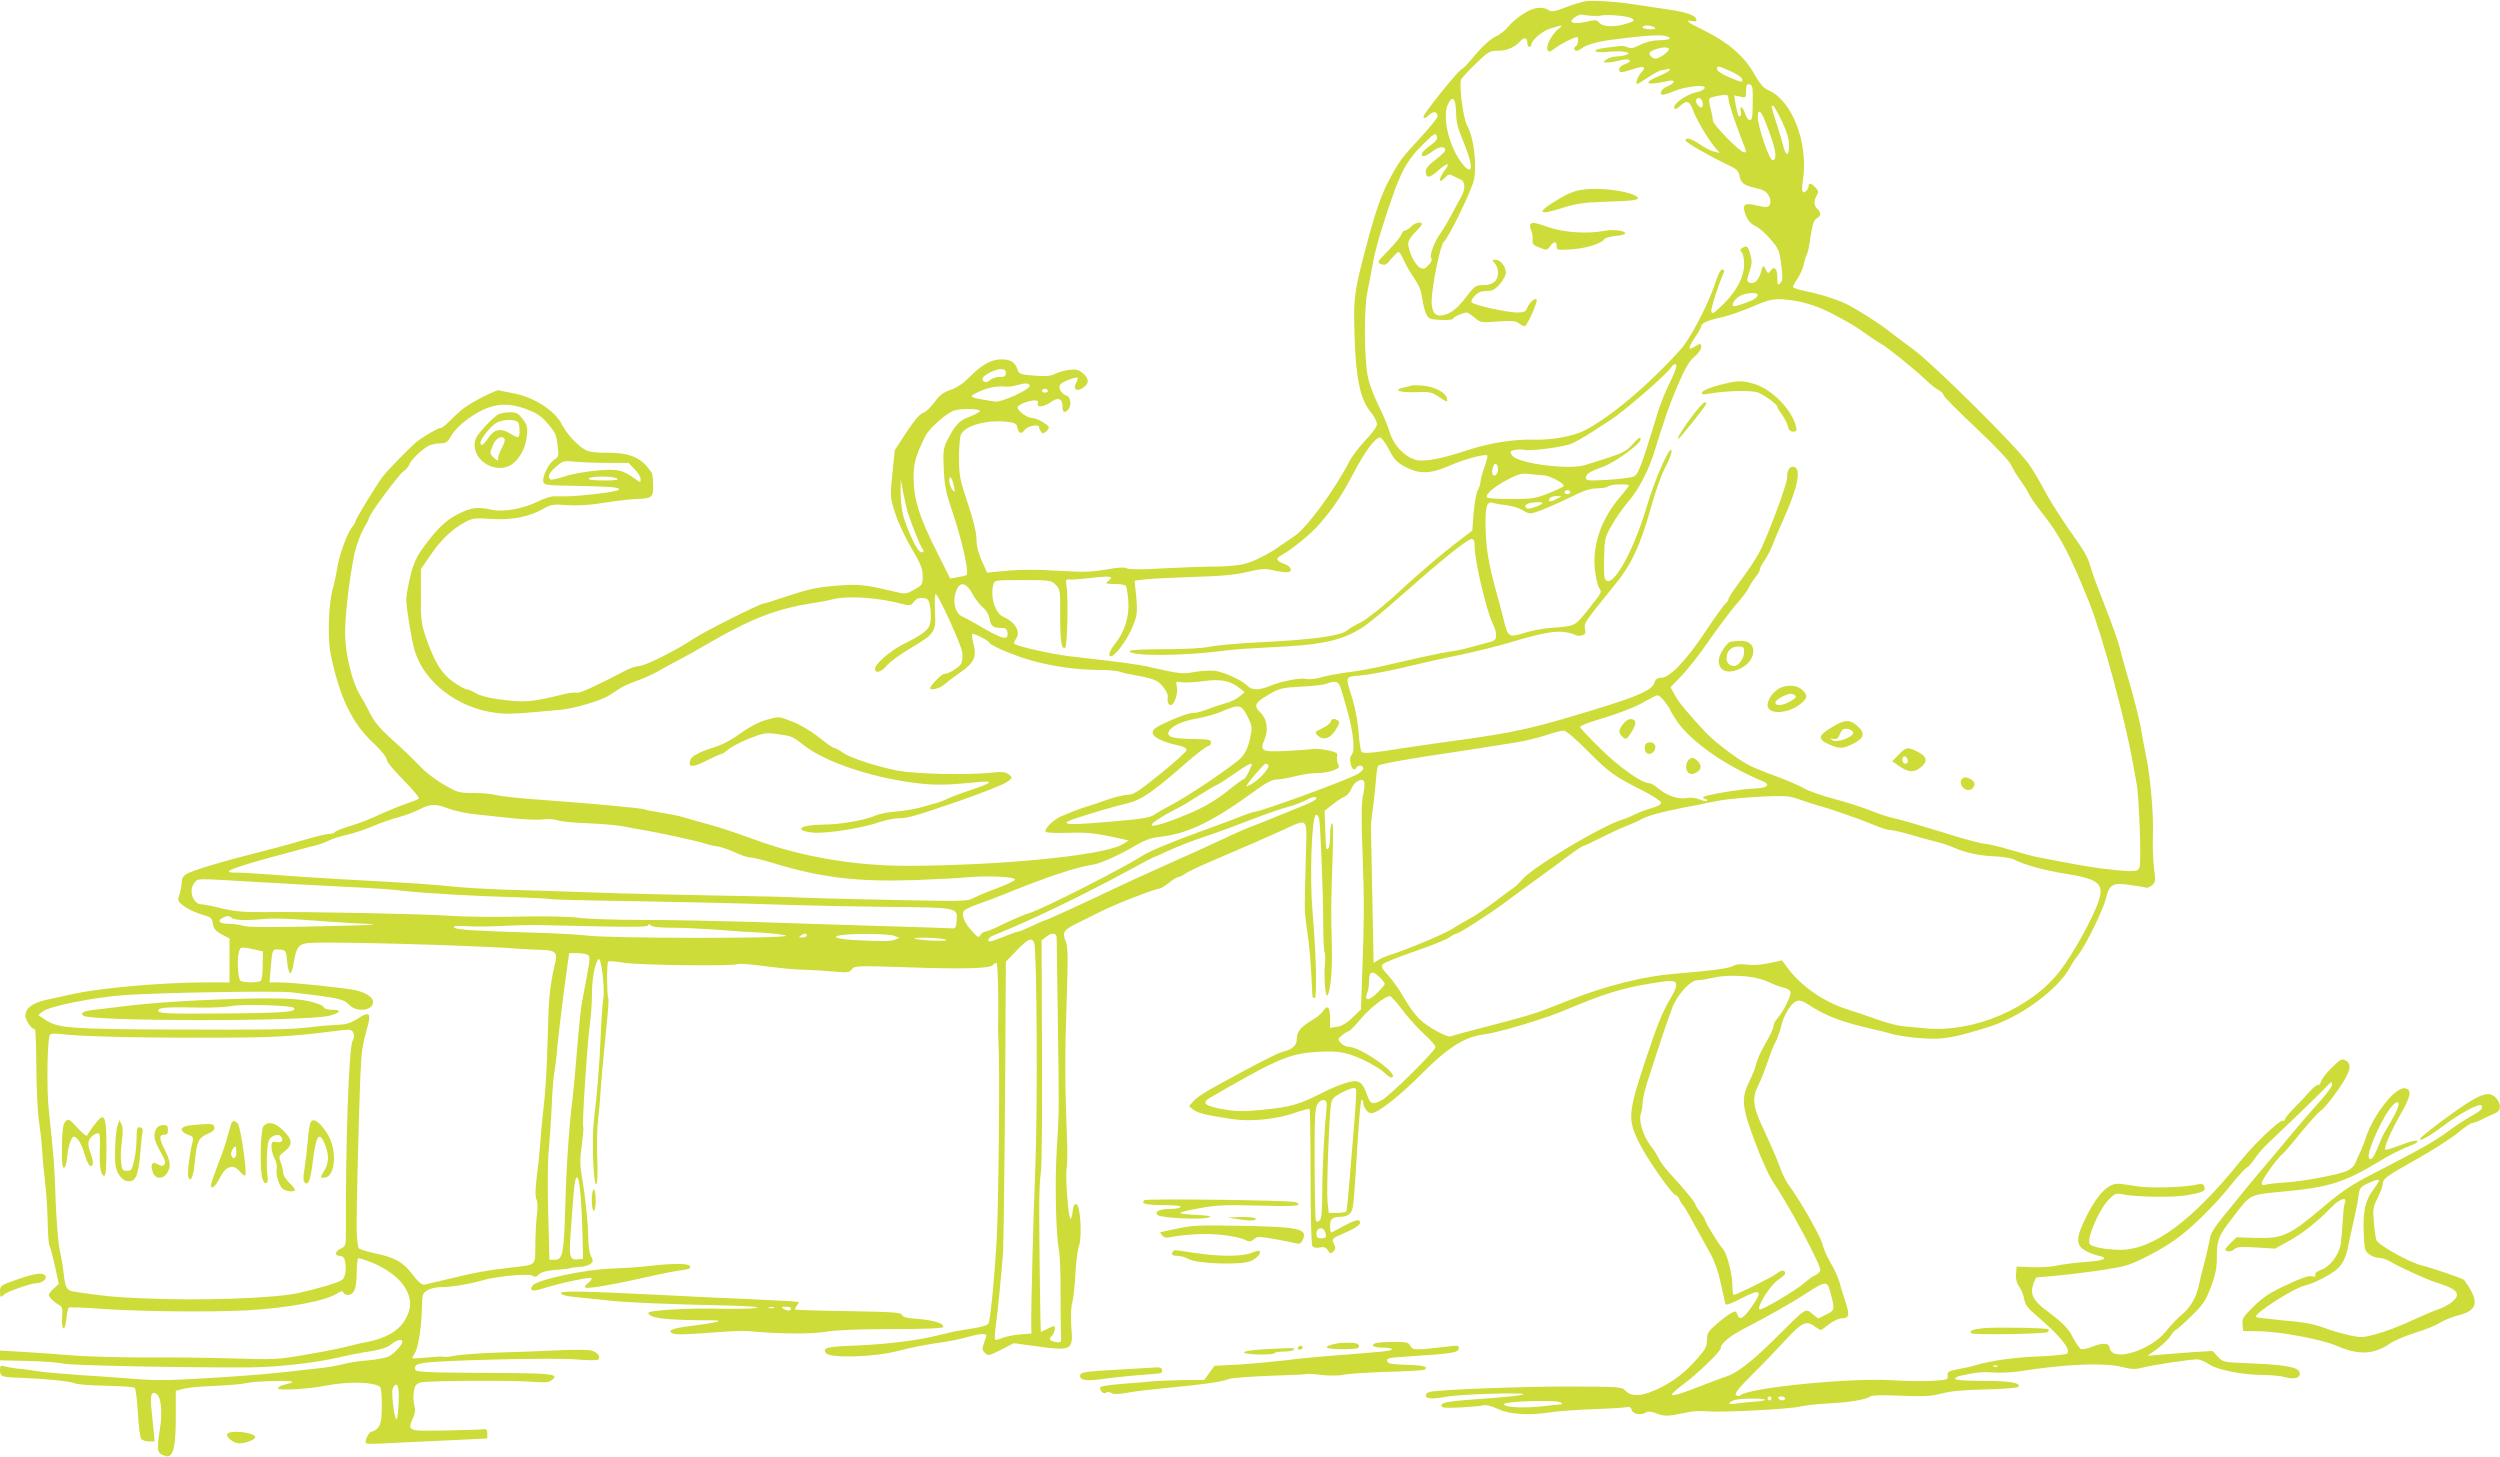 <?xml version="1.0" standalone="no"?>
<!DOCTYPE svg PUBLIC "-//W3C//DTD SVG 20010904//EN"
 "http://www.w3.org/TR/2001/REC-SVG-20010904/DTD/svg10.dtd">
<svg version="1.0" xmlns="http://www.w3.org/2000/svg"
 width="1280pt" height="746pt" viewBox="0 0 1280 746"
 preserveAspectRatio="xMidYMid meet">
<g transform="translate(0,746) scale(0.1,-0.1)"
fill="#cddc39" stroke="none">
<path d="M8120 7454 c-19 -3 -66 -17 -103 -31 -56 -22 -72 -25 -88 -15 -34 22
-82 14 -136 -23 -29 -19 -62 -49 -74 -65 -12 -16 -41 -38 -64 -49 -25 -12 -63
-46 -100 -90 -32 -39 -62 -71 -66 -71 -15 0 -205 -236 -201 -249 3 -9 11 -6
27 9 24 23 45 20 45 -6 0 -8 -37 -53 -81 -102 -104 -111 -117 -129 -171 -232
-31 -59 -59 -136 -91 -250 -84 -309 -88 -333 -82 -531 6 -221 29 -332 81 -396
19 -23 34 -51 34 -64 0 -14 -23 -46 -59 -83 -32 -34 -68 -82 -81 -106 -72
-142 -220 -344 -281 -384 -24 -16 -55 -37 -69 -47 -62 -46 -151 -90 -201 -99
-30 -6 -94 -11 -144 -11 -49 0 -166 -4 -258 -9 -110 -7 -175 -6 -187 0 -13 7
-46 5 -107 -6 -69 -12 -115 -14 -213 -8 -144 9 -226 9 -326 -1 l-70 -7 -27 60
c-16 34 -27 77 -27 102 0 45 -14 101 -61 243 -24 72 -29 105 -29 182 0 51 4
105 9 118 18 46 126 78 231 68 45 -5 55 -10 58 -26 6 -34 21 -41 38 -17 14 21
74 33 74 15 0 -5 4 -14 9 -22 8 -12 12 -12 25 -2 9 8 16 17 16 22 0 14 -62 49
-86 49 -25 0 -74 36 -74 54 0 13 55 36 88 36 15 0 20 -5 16 -15 -9 -23 32 -19
66 6 36 27 60 19 60 -21 0 -32 9 -37 28 -18 20 20 15 66 -8 73 -29 9 -46 44
-28 60 15 14 79 37 85 31 3 -2 -1 -14 -7 -26 -18 -33 2 -48 34 -26 34 21 33
49 -1 76 -23 18 -36 21 -71 16 -23 -3 -55 -12 -72 -21 -22 -11 -47 -13 -105
-8 -73 6 -78 7 -87 35 -12 35 -35 48 -83 48 -49 0 -101 -29 -159 -89 -34 -34
-66 -56 -99 -67 -38 -13 -56 -27 -83 -64 -19 -26 -45 -51 -58 -54 -15 -4 -44
-37 -84 -98 l-61 -93 -12 -121 c-12 -119 -12 -121 15 -203 14 -46 52 -126 83
-178 46 -78 57 -104 57 -141 1 -44 -1 -47 -43 -71 -43 -24 -45 -24 -110 -8
-148 35 -174 37 -293 28 -93 -8 -141 -18 -237 -50 -67 -23 -126 -41 -131 -41
-18 0 -307 -145 -360 -181 -86 -58 -247 -139 -278 -139 -15 -1 -46 -11 -69
-23 -145 -76 -236 -118 -248 -114 -7 3 -37 0 -67 -7 -173 -42 -198 -44 -330
-27 -53 7 -101 19 -120 31 -18 11 -39 20 -47 20 -8 0 -39 17 -68 37 -61 42
-99 103 -142 228 -24 72 -27 94 -26 215 l0 136 50 73 c53 78 110 132 177 168
37 20 51 22 135 16 104 -7 193 11 267 53 37 21 49 23 121 18 55 -4 115 0 190
12 61 10 133 18 160 19 81 2 90 9 89 63 -1 67 -1 67 -31 103 -43 51 -104 72
-202 71 -54 -1 -93 4 -111 13 -41 21 -99 83 -125 135 -34 67 -141 136 -240
155 -40 8 -77 15 -81 17 -12 3 -130 -56 -174 -88 -19 -14 -52 -43 -72 -64 -21
-22 -43 -40 -49 -40 -14 0 -97 -48 -128 -74 -40 -34 -144 -141 -172 -177 -32
-42 -139 -218 -139 -228 0 -5 -9 -20 -20 -34 -25 -32 -66 -149 -75 -214 -4
-27 -13 -68 -20 -93 -23 -74 -29 -263 -11 -345 46 -218 109 -347 216 -448 42
-39 70 -74 70 -86 0 -12 35 -54 87 -106 48 -49 82 -90 77 -94 -5 -5 -34 -16
-64 -26 -30 -10 -91 -35 -135 -55 -44 -21 -112 -48 -152 -59 -40 -12 -75 -26
-78 -31 -3 -6 -18 -10 -32 -10 -14 0 -78 -16 -142 -35 -64 -19 -172 -48 -241
-65 -164 -41 -319 -88 -347 -106 -15 -9 -23 -24 -23 -43 0 -15 -5 -43 -11 -61
-11 -31 -10 -34 22 -59 18 -14 58 -33 88 -42 51 -14 56 -18 61 -48 4 -26 14
-38 45 -55 l40 -21 0 -113 0 -112 -135 0 c-213 -1 -525 -28 -665 -59 -49 -11
-113 -25 -142 -31 -67 -15 -103 -43 -103 -80 0 -25 32 -70 49 -70 3 0 7 -89 7
-198 1 -108 7 -233 14 -277 7 -44 14 -111 16 -150 2 -38 9 -110 15 -159 6 -49
12 -140 13 -200 1 -61 5 -117 9 -123 4 -7 17 -54 28 -104 l20 -93 -26 -23
c-14 -13 -25 -28 -25 -33 0 -11 26 -37 52 -51 17 -9 19 -19 16 -65 -4 -69 15
-76 22 -7 3 28 8 55 12 58 3 3 70 1 149 -5 196 -15 570 -19 764 -9 209 12 404
48 464 88 18 12 26 12 29 3 2 -6 12 -12 22 -12 32 0 45 29 46 107 0 40 4 76 8
80 5 5 86 -25 122 -46 58 -33 97 -68 118 -104 36 -60 34 -110 -4 -171 -34 -53
-96 -88 -190 -107 -30 -5 -80 -17 -110 -25 -30 -8 -122 -26 -205 -40 -143 -25
-161 -26 -380 -19 -126 4 -331 6 -455 5 -124 0 -283 4 -355 10 -71 6 -185 14
-252 18 l-123 7 0 -25 0 -25 143 -3 c78 -2 160 -8 182 -14 36 -9 623 -21 955
-19 139 1 333 23 455 51 44 11 116 25 160 31 55 9 89 20 108 36 29 23 57 30
57 14 0 -16 -41 -61 -68 -75 -15 -8 -63 -17 -107 -21 -44 -3 -102 -12 -130
-20 -27 -7 -77 -16 -110 -19 -33 -4 -116 -13 -185 -21 -69 -8 -240 -22 -380
-30 -205 -13 -282 -14 -390 -5 -74 6 -202 15 -285 20 -82 6 -177 14 -210 19
-33 6 -81 12 -106 14 -25 3 -56 8 -68 12 -18 5 -21 2 -21 -19 0 -34 8 -37 98
-40 134 -5 266 -18 286 -29 11 -5 82 -11 158 -12 77 -1 143 -6 148 -11 5 -5
12 -63 16 -129 4 -66 11 -126 17 -132 5 -7 23 -13 39 -13 l30 0 -6 60 c-3 33
-9 86 -12 119 -6 62 5 83 31 61 20 -17 27 -97 14 -175 -18 -115 -16 -126 29
-140 38 -11 52 41 52 199 l0 135 38 10 c21 6 92 13 157 15 66 3 143 9 170 15
55 11 242 15 232 5 -3 -4 -21 -9 -38 -13 -18 -4 -34 -12 -36 -18 -5 -14 144
-7 247 13 117 22 243 19 276 -7 6 -5 9 -45 9 -99 -1 -71 -5 -94 -20 -110 -10
-11 -24 -20 -32 -20 -14 0 -38 -49 -29 -58 7 -6 31 -6 176 2 63 3 189 9 280
13 l165 8 0 25 c0 21 -4 25 -25 22 -14 -2 -101 -4 -193 -6 -189 -4 -192 -3
-163 62 12 27 14 45 7 68 -4 16 -6 48 -2 69 5 32 11 40 36 47 36 9 472 12 576
3 57 -5 78 -3 93 8 40 30 9 35 -222 37 -481 3 -477 3 -477 25 0 16 9 21 45 27
93 14 664 27 775 18 60 -5 113 -6 118 -1 15 15 -6 41 -40 47 -20 4 -99 4 -177
0 -77 -4 -211 -9 -296 -11 -85 -3 -181 -10 -213 -15 -31 -6 -61 -9 -65 -7 -4
3 -41 1 -82 -3 -41 -4 -76 -6 -78 -4 -2 1 4 13 12 26 18 27 35 140 36 233 0
33 4 65 8 71 13 20 51 34 93 34 49 0 142 15 214 36 78 21 236 35 252 22 10 -8
18 -6 34 8 13 12 40 19 82 22 34 2 69 6 77 9 8 3 32 6 52 7 20 1 43 8 52 15
13 11 14 17 2 40 -8 14 -14 57 -14 94 -1 72 -14 203 -34 321 -9 52 -9 88 1
153 6 46 10 87 7 92 -7 10 21 435 35 535 6 43 10 110 10 149 0 75 14 152 33
176 14 18 35 -157 24 -209 -3 -19 -9 -98 -12 -175 -6 -145 -18 -301 -35 -440
-12 -95 -3 -337 12 -328 6 4 8 52 5 128 -3 66 -1 157 4 201 5 43 11 104 12
134 3 53 17 204 36 394 5 49 7 93 4 97 -7 12 -8 179 0 186 3 3 38 1 78 -6 80
-13 567 -19 586 -7 6 3 69 -1 139 -11 70 -9 160 -18 198 -18 39 -1 107 -5 151
-9 74 -7 83 -6 95 11 13 18 24 19 269 11 295 -11 435 -7 452 10 7 7 16 12 20
12 7 0 12 -201 8 -330 0 -14 1 -45 2 -70 8 -128 1 -833 -9 -1015 -11 -190 -27
-365 -39 -421 -4 -22 -16 -25 -159 -48 -16 -2 -57 -12 -90 -20 -107 -28 -266
-48 -429 -55 -154 -6 -175 -11 -158 -38 18 -29 254 -22 377 12 57 15 140 32
234 45 36 5 88 17 117 25 55 16 94 19 94 8 0 -4 -5 -22 -12 -40 -10 -28 -10
-36 5 -50 16 -16 21 -15 82 16 l66 34 87 -12 c215 -30 217 -29 207 98 -3 51
-2 100 5 121 5 19 13 84 16 145 3 60 11 126 18 145 18 50 7 215 -14 215 -10 0
-16 -12 -18 -37 -2 -21 -7 -38 -11 -38 -11 0 -27 211 -20 257 4 21 5 90 2 153
-11 269 -11 431 -2 696 8 238 7 286 -5 316 -18 43 -11 56 53 88 28 14 84 42
125 62 72 37 280 118 302 118 6 0 28 14 49 30 21 17 43 30 49 30 6 0 23 8 36
18 14 9 63 33 110 53 208 89 311 134 390 170 131 60 122 69 116 -133 -7 -263
-7 -280 -2 -318 2 -19 9 -69 15 -110 5 -41 12 -122 15 -180 3 -58 5 -108 6
-112 0 -5 5 -8 11 -8 13 0 8 230 -11 445 -15 175 -4 485 17 492 7 3 14 -6 17
-19 7 -35 21 -384 21 -540 0 -75 3 -139 7 -143 4 -4 4 -36 1 -70 -5 -61 3
-162 13 -152 16 16 27 139 23 257 -5 170 -4 232 4 453 4 114 3 176 -3 172 -6
-3 -10 -33 -10 -65 0 -32 -4 -62 -10 -65 -11 -7 -11 -10 -15 107 l-3 87 38 30
c21 17 50 36 64 42 14 7 29 24 35 40 11 32 48 56 63 41 6 -6 6 -30 -2 -68 -10
-44 -11 -118 -4 -294 9 -239 9 -345 -2 -641 l-6 -167 -42 -41 c-29 -28 -55
-44 -79 -48 l-37 -6 0 44 c0 61 -12 77 -33 46 -9 -14 -33 -35 -54 -47 -64 -39
-83 -61 -83 -97 0 -36 -22 -56 -75 -69 -27 -7 -140 -65 -345 -178 -47 -25 -96
-58 -109 -73 l-23 -27 21 -17 c22 -18 69 -29 201 -49 97 -14 232 0 322 33 37
13 70 22 73 19 3 -3 5 -159 5 -346 0 -188 4 -347 9 -355 6 -9 19 -12 38 -8 22
4 32 1 42 -15 11 -18 14 -19 28 -5 12 12 13 19 3 37 -14 26 -11 29 60 60 63
27 87 49 68 61 -8 5 -38 -6 -74 -26 -34 -19 -65 -35 -68 -35 -3 0 -6 15 -6 34
0 36 12 46 59 46 15 0 35 8 44 18 16 18 17 22 38 365 7 119 16 217 21 217 4 0
8 -8 8 -17 1 -24 24 -53 41 -53 32 0 145 88 256 200 133 135 222 192 322 204
48 6 177 41 279 75 17 6 44 15 60 20 15 5 81 31 148 59 160 66 261 93 435 117
71 10 78 -8 33 -85 -45 -76 -71 -142 -133 -330 -84 -254 -87 -290 -33 -403 42
-87 175 -277 193 -277 5 0 12 -8 16 -17 3 -10 12 -25 20 -34 12 -14 40 -65
140 -247 22 -40 42 -97 54 -155 11 -51 21 -97 23 -104 3 -7 32 3 81 29 100 52
113 42 55 -41 -45 -64 -64 -74 -75 -41 -6 18 -9 19 -33 6 -15 -8 -48 -33 -74
-56 -42 -36 -48 -47 -48 -80 0 -31 -8 -48 -42 -87 -66 -76 -117 -117 -193
-156 -92 -47 -150 -52 -183 -17 -17 19 -32 20 -273 21 -231 1 -671 -15 -726
-27 -13 -2 -23 -11 -23 -19 0 -18 36 -19 107 -6 65 13 412 23 393 12 -8 -5
-87 -14 -175 -20 -211 -15 -245 -20 -245 -38 0 -11 18 -13 98 -9 53 3 106 7
117 11 12 4 42 -4 75 -19 61 -29 161 -34 275 -16 33 5 130 12 215 15 85 3 163
8 172 11 10 3 19 -2 23 -16 7 -21 48 -28 74 -11 9 6 29 4 53 -6 39 -16 62 -15
158 6 25 6 72 8 105 5 73 -7 426 12 475 25 19 5 80 12 135 15 109 5 201 20
220 36 8 7 65 8 156 4 120 -5 155 -3 209 11 46 12 113 19 224 21 88 2 164 8
169 13 20 20 -45 31 -184 31 -84 0 -139 4 -139 10 0 5 10 12 23 15 85 19 114
22 169 18 35 -3 97 0 138 6 237 37 426 45 521 23 53 -13 75 -14 105 -5 44 13
246 43 283 43 14 0 41 -11 61 -25 42 -29 173 -55 282 -55 37 0 88 -5 112 -12
48 -13 80 0 69 28 -9 24 -74 36 -235 43 -156 6 -156 6 -183 35 l-27 29 -101
-6 c-56 -4 -131 -10 -167 -13 l-65 -6 49 35 c27 20 58 50 69 66 10 17 22 31
26 31 4 0 39 31 78 69 61 59 75 79 102 149 23 61 31 98 31 145 0 101 7 119 89
223 86 112 77 107 260 124 222 21 304 46 475 149 73 44 111 63 184 92 13 5 21
13 18 18 -3 5 -40 -4 -82 -21 -42 -16 -78 -27 -81 -24 -9 8 28 94 79 183 52
90 58 126 21 131 -48 7 -157 -129 -198 -247 -12 -37 -28 -76 -34 -87 -6 -10
-15 -32 -21 -47 -6 -17 -23 -33 -43 -42 -51 -21 -222 -53 -312 -59 -44 -2 -90
-8 -102 -11 -17 -5 -23 -3 -23 8 0 16 76 123 105 147 10 8 54 59 97 113 44 53
90 105 104 113 13 9 51 55 84 103 65 93 75 132 39 152 -19 10 -27 5 -71 -38
-27 -26 -51 -58 -54 -70 -4 -13 -10 -21 -15 -18 -4 3 -23 -11 -41 -31 -18 -21
-54 -59 -80 -85 -27 -27 -48 -53 -48 -59 0 -6 -6 -10 -13 -8 -16 4 -146 -120
-212 -202 -250 -311 -453 -461 -622 -459 -38 0 -88 6 -113 12 -40 11 -45 15
-43 38 3 46 57 161 95 202 33 35 41 39 70 33 71 -15 262 -18 334 -6 84 15 99
22 90 45 -5 13 -13 16 -34 11 -61 -16 -254 -21 -315 -9 -34 6 -77 12 -94 12
-49 1 -102 -52 -157 -160 -60 -118 -61 -156 -2 -186 17 -9 44 -19 59 -22 58
-12 30 -26 -63 -32 -52 -4 -117 -12 -145 -18 -27 -7 -86 -11 -130 -9 l-80 3
-3 -37 c-2 -25 3 -47 16 -65 11 -15 23 -45 26 -65 5 -28 19 -47 58 -80 121
-102 183 -177 162 -198 -5 -5 -70 -12 -144 -15 -124 -4 -250 -22 -325 -45 -16
-5 -56 -14 -88 -20 -51 -10 -58 -14 -55 -33 3 -21 -2 -22 -77 -27 -44 -3 -136
-1 -205 3 -209 14 -728 -37 -778 -76 -9 -7 -16 -7 -24 1 -8 8 17 38 88 109 55
54 128 131 164 170 83 91 108 103 148 74 17 -11 32 -21 35 -21 2 0 21 14 42
30 21 17 50 30 65 30 37 0 41 17 20 81 -10 30 -24 74 -30 99 -7 25 -27 70 -45
100 -19 31 -38 75 -43 97 -9 40 -116 228 -172 303 -15 19 -37 64 -49 100 -13
36 -46 112 -73 170 -64 132 -70 175 -35 244 14 28 35 83 48 121 13 39 30 84
40 100 9 17 22 53 28 80 15 60 52 121 81 130 14 5 33 -1 58 -18 90 -59 170
-90 342 -129 25 -5 68 -16 95 -24 28 -7 94 -17 147 -20 106 -8 161 2 343 59
163 51 356 194 415 307 7 14 25 41 40 60 40 51 129 233 143 292 17 70 34 80
122 67 39 -5 75 -11 82 -14 7 -2 21 4 32 13 18 16 18 23 9 92 -5 41 -7 118 -5
170 4 102 -14 304 -37 410 -8 36 -17 85 -21 110 -6 47 -40 184 -77 305 -11 39
-27 95 -34 125 -7 31 -40 123 -72 205 -33 83 -67 173 -75 202 -20 67 -26 78
-118 208 -42 61 -96 146 -119 190 -23 44 -60 107 -83 140 -59 85 -485 508
-587 583 -47 34 -101 76 -121 91 -46 38 -162 112 -219 141 -48 25 -142 55
-227 72 -29 6 -53 15 -53 19 0 5 11 25 25 45 13 20 27 52 31 73 4 20 10 41 14
46 5 6 14 47 20 93 9 63 17 85 31 93 23 12 24 32 4 49 -18 15 -19 43 -3 70 10
15 9 23 -6 39 -22 24 -36 27 -36 7 0 -7 -6 -19 -14 -25 -19 -16 -24 1 -15 58
29 190 -56 409 -179 460 -22 9 -43 34 -73 87 -51 89 -136 161 -258 220 -82 40
-101 55 -56 46 20 -3 24 -1 19 11 -8 22 -53 36 -174 53 -58 9 -130 19 -160 24
-79 12 -189 19 -230 14z m30 -75 c19 -1 40 -1 45 1 31 8 144 -2 160 -14 17
-12 14 -15 -37 -30 -60 -17 -116 -13 -133 11 -8 11 -19 12 -62 2 -28 -7 -59
-9 -68 -5 -15 5 -14 8 6 26 13 10 31 17 39 15 8 -2 31 -5 50 -6z m-172 -68
c-32 -26 -63 -84 -55 -105 6 -15 10 -14 40 8 29 22 96 56 112 56 9 0 5 -39 -5
-45 -14 -8 -13 -25 2 -25 6 0 19 6 27 13 19 16 78 33 141 42 176 23 255 28
286 21 41 -11 27 -21 -29 -22 -33 0 -68 -8 -98 -23 -35 -18 -51 -21 -65 -13
-11 6 -30 8 -44 6 -14 -2 -46 -6 -72 -9 -76 -10 -60 -29 17 -20 35 3 75 3 87
-1 22 -7 22 -7 3 -15 -11 -4 -34 -8 -51 -8 -16 -1 -39 -8 -50 -16 -18 -14 -18
-14 6 -15 14 0 42 5 64 11 49 13 72 -3 27 -19 -17 -6 -31 -18 -31 -26 0 -20 9
-20 71 0 58 19 71 13 41 -19 -19 -20 -30 -57 -18 -57 2 0 27 16 56 35 29 19
58 35 65 35 7 0 20 3 29 6 9 3 16 2 16 -3 0 -5 -25 -20 -55 -32 -91 -38 -65
-51 48 -25 36 8 35 -10 -2 -26 -30 -12 -47 -35 -32 -45 5 -2 30 5 56 16 60 26
170 39 163 18 -2 -7 -21 -17 -41 -21 -60 -13 -131 -67 -112 -86 3 -3 16 5 30
18 31 29 47 22 64 -26 15 -44 82 -156 115 -193 l21 -24 -30 7 c-16 4 -49 20
-72 37 -41 29 -73 38 -73 20 0 -10 122 -80 213 -123 47 -22 58 -32 63 -57 8
-39 20 -49 84 -64 40 -9 55 -18 66 -39 16 -31 9 -58 -15 -58 -9 0 -34 5 -56
10 -56 13 -67 0 -47 -51 10 -27 26 -45 49 -56 19 -8 54 -39 78 -68 42 -48 46
-59 55 -131 8 -66 8 -81 -5 -93 -13 -14 -15 -11 -15 26 0 47 -15 64 -34 37
-13 -16 -14 -16 -26 7 -13 24 -13 24 -24 -15 -12 -42 -34 -63 -59 -53 -14 5
-14 11 0 56 14 42 14 57 4 90 -12 43 -17 46 -41 31 -12 -7 -12 -12 -2 -22 6
-6 12 -34 12 -60 0 -66 -39 -140 -109 -208 -48 -46 -56 -51 -59 -34 -2 17 33
128 63 197 5 11 3 17 -7 17 -9 0 -23 -28 -37 -72 -33 -102 -127 -283 -175
-336 -168 -186 -362 -349 -495 -417 -58 -29 -169 -49 -256 -46 -101 3 -225
-16 -335 -52 -133 -44 -219 -61 -265 -53 -57 11 -121 76 -140 144 -9 30 -34
91 -56 134 -22 43 -46 106 -54 141 -21 92 -23 363 -2 452 8 39 20 100 26 136
6 37 26 116 45 175 92 290 119 345 220 443 48 47 56 52 62 36 5 -13 0 -24 -17
-37 -51 -40 -59 -48 -59 -58 0 -17 20 -11 56 16 33 26 70 27 62 1 -3 -6 -25
-28 -51 -47 -31 -23 -47 -42 -47 -57 0 -37 19 -36 60 1 51 46 70 46 35 1 -31
-41 -30 -70 2 -36 18 20 24 21 44 10 13 -7 31 -15 39 -19 23 -11 23 -51 0 -90
-11 -19 -34 -62 -51 -95 -18 -33 -42 -73 -54 -90 -31 -42 -58 -116 -47 -127 6
-6 1 -19 -14 -35 -19 -21 -26 -23 -44 -13 -25 13 -59 83 -60 121 0 16 13 37
35 59 19 19 35 38 35 42 0 16 -37 8 -55 -12 -10 -11 -24 -20 -31 -20 -7 0 -16
-9 -19 -21 -4 -11 -34 -48 -67 -82 -58 -59 -59 -61 -37 -69 20 -8 28 -4 52 26
16 20 33 36 38 36 4 0 17 -20 28 -45 11 -25 35 -66 52 -90 22 -31 35 -62 40
-99 4 -30 13 -67 21 -83 12 -26 18 -28 76 -31 34 -2 62 1 62 7 0 8 52 31 71
31 4 0 22 -12 39 -26 30 -26 34 -27 118 -20 70 5 92 3 107 -8 11 -9 25 -16 31
-16 13 0 70 128 61 137 -9 9 -38 -18 -48 -44 -7 -19 -16 -23 -54 -23 -48 0
-214 37 -229 51 -6 5 0 19 14 34 17 18 34 25 61 25 30 0 43 7 68 35 17 20 31
46 31 58 0 32 -27 67 -52 67 -20 0 -20 -1 -5 -18 10 -10 17 -31 17 -47 0 -43
-26 -65 -75 -65 -39 0 -45 -4 -88 -60 -49 -63 -76 -84 -119 -94 -39 -9 -58 15
-58 72 1 78 45 291 63 305 24 18 148 275 155 321 13 91 -3 212 -37 275 -20 36
-42 211 -30 234 6 11 41 48 77 83 61 59 70 64 110 64 47 0 87 17 116 49 21 23
36 19 36 -10 0 -10 5 -19 10 -19 6 0 10 4 10 9 0 24 55 72 98 85 63 20 69 19
40 -3z m492 9 c11 -7 5 -10 -22 -10 -21 0 -38 5 -38 10 0 13 40 13 60 0z m75
-109 c6 -11 -47 -51 -68 -51 -21 0 -41 26 -27 35 32 20 86 29 95 16z m319
-117 c31 -14 56 -32 56 -40 0 -18 4 -18 -66 10 -32 13 -60 31 -62 40 -5 22 6
20 72 -10z m110 -159 c0 -71 -3 -90 -15 -90 -8 0 -18 15 -24 33 -10 34 -31 46
-22 12 3 -11 1 -22 -3 -25 -9 -6 -15 10 -25 68 l-6 39 30 -7 c30 -6 31 -6 31
30 0 29 3 36 18 33 15 -3 17 -15 16 -93z m-124 17 c0 -18 35 -124 69 -210 24
-61 25 -62 10 -62 -19 0 -159 142 -159 162 0 10 -5 38 -12 63 -7 24 -9 47 -5
51 9 9 79 22 90 17 4 -2 7 -12 7 -21z m-1395 -64 c2 -62 7 -79 46 -175 47
-116 36 -160 -21 -82 -65 90 -97 237 -65 298 22 44 38 28 40 -41z m1263 44 c2
-12 -1 -22 -6 -22 -15 0 -34 28 -27 40 10 17 30 6 33 -18z m405 -92 c26 -55
37 -92 37 -124 0 -58 -16 -59 -30 -3 -6 23 -21 76 -35 118 -27 84 -28 89 -17
88 4 0 24 -35 45 -79z m-85 -2 c54 -135 66 -198 37 -198 -16 0 -75 172 -75
220 0 45 15 36 38 -22z m-38 -887 c0 -5 -6 -13 -13 -19 -16 -13 -107 -45 -113
-39 -10 9 10 38 35 52 29 16 91 20 91 6z m190 -31 c57 -9 125 -32 183 -62 78
-40 137 -74 180 -107 29 -21 66 -45 82 -54 30 -16 171 -130 235 -191 19 -18
45 -38 58 -45 12 -6 22 -17 23 -24 0 -7 74 -81 164 -166 97 -91 171 -169 181
-190 9 -20 32 -58 51 -84 19 -27 38 -58 43 -70 5 -12 39 -61 77 -108 81 -103
138 -213 230 -444 67 -168 184 -599 223 -820 5 -27 14 -77 20 -110 12 -68 24
-388 15 -422 -5 -20 -12 -23 -53 -23 -26 0 -92 7 -147 14 -89 13 -136 21 -315
56 -25 4 -91 22 -148 39 -56 17 -115 31 -131 31 -16 0 -116 27 -222 61 -107
33 -214 64 -239 69 -25 5 -80 22 -123 40 -42 17 -127 44 -188 60 -60 16 -130
40 -155 55 -24 14 -87 41 -139 60 -53 19 -114 44 -138 56 -58 29 -178 120
-226 171 -96 104 -131 146 -154 186 l-24 43 59 62 c33 34 96 115 141 181 45
65 106 146 135 180 30 33 59 72 65 86 6 14 22 38 34 53 13 16 23 34 23 40 0 7
11 29 26 50 14 21 31 54 39 75 7 20 36 88 64 151 70 157 85 251 41 251 -20 0
-30 -19 -30 -56 0 -35 -106 -317 -146 -389 -18 -33 -61 -96 -94 -140 -33 -44
-60 -85 -60 -91 0 -6 -7 -18 -16 -25 -9 -7 -55 -72 -103 -144 -97 -146 -182
-235 -225 -235 -21 0 -29 -7 -37 -28 -11 -33 -73 -62 -244 -116 -366 -114
-459 -136 -795 -181 -102 -14 -223 -32 -270 -39 -110 -19 -176 -25 -188 -17
-5 3 -12 47 -15 96 -4 52 -17 125 -32 175 -38 123 -41 114 45 122 41 4 133 21
205 38 71 17 202 47 291 65 89 19 209 48 266 66 159 47 227 60 278 53 25 -4
50 -10 56 -15 5 -4 20 -6 33 -2 18 5 21 10 16 33 -6 29 -1 37 154 227 82 100
130 201 182 388 23 84 56 178 76 214 19 35 33 72 31 83 -5 36 -84 -141 -127
-287 -65 -217 -161 -396 -204 -379 -13 5 -16 23 -14 112 2 103 3 109 39 172
20 36 57 89 83 119 54 63 105 160 135 257 58 186 76 238 121 344 37 85 58 121
84 143 19 16 35 37 35 48 0 23 -4 23 -35 3 -34 -22 -32 -3 5 51 17 24 30 48
30 54 0 16 34 31 103 46 34 7 105 32 157 54 102 44 121 46 220 31z m-639 -416
c-22 -43 -49 -110 -61 -149 -90 -294 -102 -326 -128 -336 -14 -5 -74 -12 -133
-16 -94 -5 -109 -4 -109 9 0 22 16 32 87 58 60 21 193 118 193 140 0 17 -9 11
-44 -28 -28 -31 -52 -43 -123 -66 -48 -15 -101 -32 -117 -37 -84 -26 -346 8
-374 49 -13 20 -12 22 12 28 15 3 36 4 47 1 31 -8 199 13 244 31 22 9 71 37
109 62 38 25 76 50 85 55 72 45 295 238 319 276 9 13 17 18 23 12 6 -6 -5 -39
-30 -89z m-3401 46 c0 -16 -7 -20 -32 -20 -17 0 -39 -7 -49 -16 -17 -16 -39
-12 -39 7 0 15 63 49 93 49 20 0 27 -5 27 -20z m122 -65 c3 -19 -144 -86 -177
-81 -83 12 -116 19 -120 27 -3 4 21 17 52 30 51 19 80 23 133 19 8 0 31 3 50
9 41 11 61 10 62 -4z m93 -25 c3 -5 -3 -10 -15 -10 -12 0 -18 5 -15 10 3 6 10
10 15 10 5 0 12 -4 15 -10z m-2672 -94 c46 -17 76 -35 99 -61 52 -59 56 -67
63 -127 7 -52 5 -57 -18 -72 -28 -19 -61 -85 -55 -112 3 -17 16 -19 138 -21
207 -4 245 -7 250 -18 3 -6 -41 -15 -110 -23 -105 -12 -143 -15 -223 -13 -16
0 -51 -11 -79 -25 -75 -38 -180 -57 -240 -44 -76 16 -104 12 -171 -21 -65 -33
-108 -74 -181 -174 -33 -45 -49 -81 -65 -144 -11 -47 -21 -100 -21 -118 0 -45
27 -210 43 -264 49 -163 220 -294 416 -319 59 -8 107 -5 331 16 71 6 210 48
250 74 14 9 39 25 55 36 17 11 55 28 85 38 30 10 84 34 120 55 36 21 83 46
105 57 22 11 89 49 149 84 211 122 344 173 516 200 41 6 93 16 115 22 76 19
229 9 354 -24 40 -10 45 -10 60 11 13 16 25 22 47 19 25 -3 30 -8 36 -43 4
-22 5 -57 2 -78 -6 -41 -31 -61 -144 -118 -63 -32 -140 -99 -140 -123 0 -27
33 -18 61 17 14 17 68 57 119 87 128 76 133 84 127 193 -2 50 -1 87 4 85 15
-5 131 -260 136 -299 3 -20 0 -45 -6 -57 -11 -20 -63 -52 -86 -52 -15 0 -80
-68 -72 -76 10 -10 56 5 75 24 10 9 43 34 74 56 74 50 90 82 73 146 -7 27 -11
51 -8 54 7 6 79 -30 88 -44 11 -18 130 -68 220 -93 110 -30 234 -47 342 -47
45 0 93 -4 108 -10 14 -5 55 -14 92 -20 36 -6 78 -17 94 -26 26 -13 61 -62 58
-81 -4 -24 3 -43 15 -43 19 0 40 64 31 97 -6 24 -4 25 22 20 15 -3 65 -1 110
5 91 13 140 4 188 -34 l28 -22 -27 -22 c-14 -13 -45 -28 -69 -34 -23 -6 -64
-20 -91 -30 -27 -11 -59 -20 -71 -20 -28 0 -82 -19 -158 -55 -46 -22 -57 -32
-55 -49 3 -22 56 -47 133 -63 25 -5 40 -14 40 -23 0 -8 -60 -63 -134 -122
-114 -92 -139 -108 -170 -108 -20 0 -67 -12 -106 -26 -38 -14 -86 -30 -105
-35 -19 -6 -48 -16 -65 -23 -16 -7 -44 -19 -61 -25 -37 -15 -89 -65 -80 -79 3
-6 50 -8 112 -6 80 3 133 -1 207 -16 55 -11 102 -22 104 -23 1 -2 -16 -13 -40
-25 -109 -54 -623 -104 -1092 -105 -261 0 -522 43 -750 123 -170 61 -192 68
-270 90 -44 12 -101 28 -127 36 -25 8 -79 18 -118 24 -40 6 -76 13 -81 16 -10
6 -255 29 -529 49 -107 7 -211 19 -230 24 -19 6 -71 11 -115 11 -76 0 -83 2
-156 45 -42 24 -96 66 -120 93 -24 26 -85 85 -134 129 -68 60 -98 96 -120 140
-16 32 -40 76 -53 97 -38 61 -73 203 -75 304 -2 92 22 298 49 422 10 41 30 96
45 122 16 27 29 53 29 57 0 17 151 221 175 237 13 9 27 25 30 35 7 22 63 76
98 96 12 7 38 12 59 13 32 0 39 5 61 43 29 49 119 116 187 140 65 22 118 20
193 -7z m2324 -11 c-2 -5 -25 -18 -51 -28 -54 -20 -73 -39 -112 -114 -25 -49
-26 -59 -22 -155 4 -90 11 -121 52 -242 42 -125 78 -288 65 -300 -3 -3 -23 -8
-44 -11 l-40 -7 -67 134 c-89 176 -118 265 -120 371 -2 82 9 121 60 225 20 40
113 121 150 131 40 11 133 8 129 -4z m2095 -197 c28 -54 41 -67 88 -91 70 -36
127 -33 225 10 69 31 181 61 190 51 3 -2 -4 -30 -15 -61 -11 -31 -20 -64 -20
-74 0 -10 -6 -30 -14 -44 -8 -15 -17 -67 -21 -116 l-7 -90 -71 -54 c-87 -66
-187 -151 -334 -286 -62 -56 -136 -114 -165 -129 -29 -14 -61 -33 -70 -41 -32
-29 -183 -49 -458 -62 -102 -5 -212 -15 -245 -22 -37 -8 -128 -13 -238 -13
-117 0 -176 -4 -174 -11 9 -26 283 -24 497 5 36 5 130 11 210 15 274 12 376
33 484 101 26 16 118 91 204 168 204 180 335 286 356 286 12 0 16 -9 16 -37 0
-75 62 -337 94 -398 9 -16 16 -42 16 -57 0 -24 -6 -29 -42 -38 -24 -6 -65 -18
-93 -25 -27 -8 -70 -17 -95 -20 -44 -6 -178 -35 -350 -75 -47 -11 -123 -25
-170 -31 -47 -6 -111 -17 -142 -26 -31 -9 -67 -13 -80 -9 -29 7 -130 -12 -186
-36 -56 -23 -94 -23 -117 2 -24 26 -110 66 -161 75 -23 3 -70 1 -105 -5 -66
-12 -71 -12 -234 25 -55 13 -145 25 -410 55 -89 11 -270 51 -282 64 -3 3 2 15
10 27 24 34 -6 85 -63 109 -45 19 -71 102 -54 168 6 22 9 22 151 22 138 0 145
-1 168 -24 23 -23 24 -30 23 -154 0 -136 6 -176 25 -169 12 4 18 259 7 322 -4
25 -2 30 15 28 11 -2 62 2 113 8 98 12 118 8 86 -16 -17 -13 -15 -14 33 -15
28 0 55 -4 58 -10 3 -5 9 -40 12 -77 6 -79 -18 -156 -67 -218 -29 -37 -39 -65
-22 -65 19 0 73 70 102 131 33 72 36 91 26 190 l-7 66 48 6 c26 4 138 9 248
13 147 4 222 11 283 26 69 16 91 18 127 9 24 -6 56 -11 70 -11 38 0 29 30 -12
44 -37 13 -43 27 -16 41 57 31 156 112 199 162 74 86 114 146 178 268 58 109
108 175 132 175 7 0 28 -28 46 -62z m-4002 -68 l108 0 31 -32 c17 -17 31 -40
31 -51 0 -18 -1 -18 -22 -3 -72 51 -90 56 -199 47 -58 -5 -132 -18 -167 -30
-35 -12 -67 -19 -73 -16 -18 12 -9 33 28 65 35 31 39 32 96 26 33 -3 108 -6
167 -6z m4560 -35 c0 -12 -7 -25 -15 -29 -16 -6 -20 18 -9 48 8 22 24 10 24
-19z m235 -29 c33 -2 108 -43 101 -55 -3 -4 -38 -21 -78 -37 -66 -26 -85 -29
-190 -29 -64 0 -120 3 -124 8 -13 13 39 58 106 92 54 28 73 33 110 28 25 -3
59 -6 75 -7z m-4745 -16 c10 -7 -11 -10 -68 -10 -53 0 -81 4 -77 10 8 13 125
13 145 0z m1724 -40 c7 -33 6 -34 -9 -16 -8 11 -15 31 -15 45 0 34 16 15 24
-29z m-236 -135 c21 -64 64 -171 74 -183 14 -17 2 -28 -15 -13 -22 18 -76 142
-87 200 -5 30 -10 79 -9 110 l1 56 13 -70 c8 -38 18 -83 23 -100z m3692 139
c0 -3 -17 -25 -37 -49 -101 -114 -149 -247 -138 -375 4 -41 14 -85 21 -98 17
-26 21 -17 -64 -125 -58 -72 -60 -73 -172 -81 -41 -2 -106 -14 -144 -26 -83
-26 -85 -25 -110 78 -9 37 -23 90 -31 117 -46 166 -58 241 -59 368 -1 91 9
114 44 101 8 -3 37 -8 65 -11 27 -4 65 -15 83 -26 33 -20 35 -20 86 -2 28 10
96 40 150 66 76 38 110 49 147 49 26 0 51 5 54 10 7 11 105 14 105 4z m-300
-34 c0 -5 -7 -10 -15 -10 -8 0 -15 5 -15 10 0 6 7 10 15 10 8 0 15 -4 15 -10z
m-73 -36 c-30 -16 -44 -14 -32 5 3 6 18 11 33 11 l27 -1 -28 -15z m-72 -23
c-15 -13 -72 -30 -79 -24 -18 18 4 30 59 32 17 1 25 -3 20 -8z m-2915 -463
c14 -26 38 -56 52 -68 16 -12 30 -35 34 -56 7 -40 18 -49 59 -49 24 0 31 -5
33 -23 7 -46 -24 -37 -163 45 -27 16 -58 32 -67 36 -31 11 -49 62 -39 108 17
74 53 77 91 7z m1879 -466 c5 -10 23 -70 40 -133 32 -117 40 -206 20 -226 -7
-7 -8 -24 -4 -42 7 -31 19 -39 30 -21 10 16 35 12 35 -5 0 -8 -19 -24 -42 -35
-93 -43 -469 -180 -508 -185 -14 -2 -42 -11 -64 -20 -21 -9 -111 -43 -200 -75
-173 -63 -276 -106 -316 -131 -114 -72 -517 -276 -580 -294 -24 -6 -87 -34
-175 -76 -22 -10 -45 -19 -52 -19 -7 0 -17 -8 -23 -17 -9 -16 -14 -14 -45 22
-37 40 -51 75 -42 98 3 8 34 24 69 36 34 12 97 35 138 52 216 88 372 140 460
153 40 7 137 51 219 100 37 22 74 36 109 40 150 15 277 76 502 240 54 40 84
55 109 55 18 1 61 8 95 17 33 9 84 16 111 16 28 0 65 6 83 14 28 11 31 16 23
32 -5 10 -8 28 -5 39 5 16 -2 21 -45 31 -28 6 -63 10 -78 7 -16 -2 -78 -7
-139 -10 -127 -6 -135 -1 -108 63 19 47 10 102 -22 133 -35 33 -30 50 29 85
68 41 76 43 188 49 52 2 106 9 120 14 37 15 57 13 68 -7z m1665 -85 c15 -19
26 -36 26 -39 0 -3 16 -30 35 -59 71 -105 248 -229 438 -308 45 -18 27 -36
-39 -38 -77 -3 -264 -35 -264 -45 0 -4 5 -8 10 -8 6 0 10 -4 10 -9 0 -6 -16
-3 -36 5 -21 9 -48 12 -69 8 -42 -8 -100 12 -143 48 -18 16 -39 28 -48 28 -38
0 -153 81 -250 177 -57 56 -104 106 -104 111 0 5 33 19 73 31 129 39 211 71
262 101 28 16 55 30 62 30 7 0 23 -15 37 -33z m-2133 -83 c20 -42 21 -50 9
-106 -9 -41 -23 -73 -43 -95 -32 -37 -281 -205 -367 -248 -29 -15 -65 -36 -80
-46 -20 -15 -62 -22 -200 -34 -198 -17 -250 -18 -250 -7 0 4 24 15 53 24 119
38 186 57 252 73 78 18 135 57 308 209 54 47 105 86 113 86 8 0 14 8 14 18 0
15 -11 17 -84 18 -106 2 -138 9 -134 32 6 29 66 60 141 72 39 7 97 22 127 35
99 42 106 40 141 -31z m1739 -170 c110 -111 137 -130 285 -204 50 -26 90 -52
90 -60 0 -8 -20 -20 -50 -28 -27 -8 -66 -22 -85 -32 -19 -10 -46 -21 -60 -25
-108 -32 -462 -244 -516 -308 -15 -18 -38 -40 -53 -49 -14 -10 -35 -24 -46
-33 -56 -45 -135 -100 -175 -121 -25 -14 -65 -37 -90 -53 -43 -26 -229 -104
-315 -131 -22 -7 -49 -19 -61 -27 l-21 -13 -7 347 c-4 192 -7 353 -7 358 0 6
5 51 12 100 6 50 13 114 15 144 2 30 7 58 11 61 10 9 172 38 393 70 68 10 130
20 320 50 36 6 99 21 140 34 41 14 84 25 95 25 13 1 58 -38 125 -105z m-1723
-76 c-18 -43 -33 -68 -40 -68 -5 0 -43 -28 -85 -62 -51 -41 -109 -76 -172
-104 -243 -105 -293 -91 -75 21 17 8 62 35 100 60 39 25 80 49 93 55 12 5 54
32 94 60 72 50 95 61 85 38z m86 6 c10 -10 -25 -55 -67 -86 -21 -15 -41 -26
-44 -24 -5 6 89 116 98 116 4 0 9 -3 13 -6z m2732 -181 c22 -8 58 -20 80 -26
64 -17 225 -73 290 -101 33 -14 71 -26 85 -26 14 0 63 -12 110 -26 47 -14 103
-29 125 -34 22 -5 61 -18 87 -29 59 -27 135 -43 218 -46 36 -1 79 -9 95 -17
51 -27 156 -55 264 -72 166 -27 195 -51 166 -139 -26 -81 -132 -274 -197 -357
-149 -194 -444 -319 -693 -295 -38 4 -90 9 -115 11 -25 3 -81 17 -125 33 -44
16 -113 39 -153 52 -127 39 -249 126 -317 223 l-21 29 -64 -14 c-40 -9 -85
-12 -115 -8 -34 5 -57 2 -72 -7 -19 -12 -116 -25 -303 -40 -150 -12 -344 -60
-525 -131 -49 -19 -119 -46 -155 -60 -36 -14 -152 -47 -259 -74 -106 -27 -197
-52 -202 -55 -16 -9 -123 49 -163 90 -23 23 -57 70 -76 105 -19 35 -55 86 -79
113 -38 42 -42 51 -30 62 8 8 81 37 162 65 82 28 162 60 177 71 15 11 32 20
37 20 13 0 166 98 244 156 36 27 112 83 169 124 56 41 132 96 167 123 35 26
68 47 72 47 5 0 41 17 82 38 41 21 101 49 134 62 33 13 69 29 80 36 26 16 110
39 215 59 47 9 119 23 160 32 77 17 322 33 375 25 17 -2 48 -11 70 -19z
m-2485 8 c0 -5 -30 -21 -67 -36 -38 -15 -93 -38 -123 -50 -30 -13 -86 -35
-125 -50 -38 -14 -106 -43 -150 -65 -44 -21 -177 -82 -295 -134 -118 -53 -237
-107 -265 -121 -114 -55 -353 -165 -359 -165 -3 0 -35 -13 -69 -30 -35 -16
-68 -30 -74 -30 -5 0 -37 -11 -71 -25 -34 -14 -66 -25 -72 -25 -19 0 -10 20
13 29 201 81 457 205 710 342 59 33 110 59 112 59 2 0 38 16 81 36 42 19 123
51 178 69 56 18 164 58 241 88 77 30 163 59 190 66 28 7 66 21 85 31 38 21 60
25 60 11z m-4440 -52 c30 -11 93 -25 140 -29 47 -5 132 -14 190 -20 58 -6 126
-9 151 -5 26 3 59 1 74 -5 16 -6 85 -13 155 -15 70 -3 151 -10 181 -16 30 -6
77 -15 104 -19 70 -11 285 -58 315 -69 14 -5 41 -12 61 -14 20 -3 61 -17 91
-31 30 -14 65 -26 78 -26 12 0 66 -13 119 -29 246 -75 430 -97 726 -87 105 4
224 10 265 14 106 10 252 3 247 -12 -2 -6 -46 -27 -98 -46 -52 -19 -105 -42
-119 -50 -19 -11 -58 -14 -170 -12 -223 3 -646 13 -730 17 -41 3 -228 7 -415
10 -187 3 -475 10 -640 16 -165 6 -365 12 -445 14 -80 3 -188 9 -240 14 -124
13 -212 19 -605 40 -121 7 -276 17 -345 23 -69 5 -146 10 -172 10 -84 -1 -57
14 117 64 6 2 35 10 65 18 30 7 82 22 115 31 33 9 77 21 99 26 21 5 51 16 67
24 15 8 57 22 92 30 36 8 97 28 136 45 39 17 98 37 132 46 34 9 82 27 107 40
55 29 81 30 152 3z m-1000 -374 c135 -8 342 -19 460 -25 118 -5 251 -14 295
-20 105 -13 390 -29 592 -34 89 -3 166 -7 170 -9 5 -3 200 -8 433 -11 234 -4
542 -11 685 -16 143 -5 412 -11 597 -13 378 -4 371 -3 366 -71 -3 -37 -6 -41
-28 -39 -14 1 -180 7 -370 12 -190 6 -484 15 -655 21 -170 5 -421 10 -557 10
-135 0 -282 5 -324 11 -47 6 -168 9 -304 6 -124 -3 -283 -1 -355 4 -137 10
-730 22 -950 19 -102 -1 -150 3 -219 19 -48 12 -95 21 -104 21 -45 0 -69 74
-35 112 19 21 -2 21 303 3z m-114 -184 c12 -13 80 -15 169 -6 39 4 138 1 220
-6 83 -6 209 -15 280 -18 109 -5 74 -7 -220 -14 -239 -5 -361 -5 -385 2 -19 6
-54 11 -77 11 -46 0 -63 13 -36 29 23 13 36 14 49 2z m1877 -44 c189 -4 257
-3 257 6 0 8 3 8 12 -1 8 -8 48 -12 112 -12 56 0 157 -5 226 -10 69 -6 176
-13 238 -16 62 -4 115 -11 117 -15 10 -15 -903 -14 -1020 1 -38 5 -164 12
-280 15 -303 9 -389 15 -400 26 -7 8 13 10 65 7 41 -3 120 -2 175 1 55 3 132
5 170 5 39 -1 186 -4 328 -7z m1067 -47 c0 -5 -10 -10 -22 -10 -19 0 -20 2 -8
10 19 13 30 13 30 0z m447 -1 l28 -11 -23 -9 c-25 -9 -57 -10 -209 -2 -92 5
-123 18 -60 26 72 9 237 6 264 -4z m833 -9 c0 -12 3 -200 6 -418 7 -473 7
-466 -5 -660 -11 -170 -5 -438 10 -519 6 -29 10 -126 9 -215 0 -90 1 -185 2
-213 3 -48 2 -50 -22 -47 -34 5 -44 16 -25 32 14 12 22 50 10 50 -4 0 -19 -7
-35 -15 -17 -9 -30 -14 -31 -13 -2 5 -8 442 -8 604 -1 88 3 183 8 210 5 27 8
300 6 619 l-2 570 21 17 c29 24 56 23 56 -2z m-570 -10 c16 -6 -6 -8 -63 -6
-48 2 -91 7 -94 10 -9 9 128 5 157 -4z m455 -17 c14 -34 18 -853 6 -1148 -11
-273 -22 -703 -21 -807 l1 -46 -58 -4 c-32 -3 -72 -11 -90 -18 -18 -8 -35 -12
-38 -9 -3 4 -1 37 4 75 9 64 27 248 37 374 3 49 12 864 13 1316 l1 170 55 57
c57 60 78 69 90 40z m-3025 -12 c162 -6 324 -13 360 -17 36 -3 95 -6 132 -7
85 -2 94 -11 79 -74 -25 -104 -32 -175 -36 -348 -5 -196 -11 -300 -25 -415 -5
-41 -11 -111 -14 -155 -3 -44 -11 -121 -18 -172 -8 -64 -8 -99 -1 -115 6 -14
7 -44 2 -78 -4 -30 -8 -99 -8 -152 -1 -112 9 -102 -126 -118 -126 -15 -174
-23 -305 -55 -63 -15 -124 -29 -135 -32 -15 -3 -31 10 -63 52 -48 63 -90 87
-197 109 -37 8 -72 19 -77 24 -6 6 -11 50 -12 99 -1 104 11 589 19 783 6 134
9 152 38 258 18 67 6 75 -54 35 -33 -21 -56 -28 -98 -30 -31 -1 -94 -6 -141
-12 -100 -13 -215 -14 -745 -12 -479 2 -549 8 -607 46 l-42 28 22 18 c34 27
257 72 417 84 182 13 783 23 860 14 238 -28 264 -34 291 -62 38 -42 124 -33
124 13 0 23 -31 45 -85 59 -49 12 -323 41 -393 41 l-52 0 6 73 c8 98 8 99 46
95 32 -3 33 -4 38 -61 3 -31 10 -58 15 -60 6 -1 15 25 20 59 12 76 26 92 78
96 65 5 362 0 687 -11z m-973 -21 l49 -11 -1 -72 c0 -40 -4 -75 -10 -79 -13
-10 -87 -10 -103 0 -14 9 -20 114 -8 150 8 25 9 25 73 12z m1712 -29 c13 -8
12 -22 -3 -103 -10 -51 -22 -115 -27 -143 -5 -27 -16 -133 -24 -235 -8 -102
-19 -219 -24 -260 -17 -132 -32 -349 -37 -555 -7 -233 -13 -265 -53 -265 l-28
0 -6 234 c-4 135 -3 276 3 332 5 55 12 155 15 224 2 69 9 148 14 175 5 28 12
86 15 130 4 44 19 169 33 278 l27 197 40 0 c23 0 47 -4 55 -9z m4056 -116 c14
-13 25 -28 25 -33 0 -4 -18 -25 -39 -46 -43 -42 -67 -42 -51 0 6 14 10 43 10
65 0 47 18 52 55 14z m1930 -3 c22 -5 54 -16 70 -24 17 -9 45 -19 63 -23 18
-4 36 -14 39 -22 7 -17 -36 -103 -68 -139 -11 -11 -19 -29 -19 -39 0 -10 -18
-49 -40 -86 -22 -38 -43 -83 -47 -101 -3 -18 -19 -59 -35 -92 -44 -88 -41
-131 27 -311 30 -83 71 -172 89 -200 86 -127 246 -425 246 -458 0 -7 -11 -19
-24 -25 -13 -6 -39 -24 -57 -40 -47 -41 -220 -143 -230 -136 -17 10 55 125 94
150 20 13 37 28 37 34 0 19 -19 19 -44 -1 -24 -19 -206 -109 -220 -109 -3 0
-6 21 -6 46 0 58 -27 164 -47 187 -21 22 -93 140 -93 150 0 5 -11 23 -25 41
-14 18 -25 36 -25 40 0 9 -60 82 -123 150 -27 28 -55 65 -62 81 -8 17 -28 49
-46 72 -37 49 -60 127 -48 161 5 13 9 37 9 54 0 17 11 65 24 107 81 251 121
370 138 404 30 60 86 117 117 118 14 0 51 6 81 13 60 14 162 13 225 -2z
m-1816 -161 c28 -38 78 -94 111 -124 33 -30 60 -60 60 -68 0 -19 -237 -253
-277 -273 -48 -24 -57 -20 -76 34 -24 66 -44 76 -110 54 -29 -9 -77 -29 -107
-44 -133 -68 -167 -77 -324 -93 -83 -8 -126 -8 -185 2 -104 18 -123 33 -73 62
311 181 394 219 507 230 133 12 181 6 270 -35 44 -20 95 -51 113 -68 22 -22
35 -29 42 -22 23 23 -167 154 -223 154 -13 0 -32 9 -42 20 -17 19 -17 20 6 39
13 11 29 21 34 21 6 1 33 28 60 61 47 56 126 118 151 119 6 0 34 -31 63 -69z
m-5370 -118 c6 -12 5 -26 -4 -43 -19 -36 -36 -530 -34 -977 0 -69 -1 -74 -25
-85 -30 -13 -35 -38 -7 -38 23 0 31 -19 31 -69 0 -24 -7 -44 -17 -53 -17 -14
-124 -46 -228 -69 -128 -27 -509 -40 -805 -26 -136 6 -193 11 -336 33 -43 6
-50 18 -58 94 -4 36 -14 92 -21 125 -7 33 -16 143 -20 245 -5 176 -10 229 -35
465 -12 103 -8 364 5 385 5 8 23 10 54 6 91 -12 390 -20 748 -19 332 0 433 5
648 33 91 11 93 11 104 -7z m10131 -268 c0 -9 -28 -47 -62 -84 -35 -38 -101
-115 -148 -171 -47 -57 -105 -127 -130 -155 -25 -29 -68 -81 -97 -116 -28 -35
-81 -100 -117 -144 -45 -54 -68 -91 -71 -115 -3 -19 -15 -71 -26 -115 -12 -44
-25 -99 -30 -122 -12 -62 -44 -118 -86 -152 -21 -17 -58 -55 -81 -85 -82 -102
-279 -162 -290 -88 -4 27 -34 29 -92 6 -22 -9 -47 -14 -55 -11 -8 4 -25 28
-39 54 -26 52 -51 78 -137 142 -69 51 -86 85 -69 135 6 20 15 36 18 36 153 10
403 43 462 62 55 17 164 74 238 124 83 57 202 172 293 285 38 48 76 89 84 92
8 4 25 23 39 44 13 21 46 59 73 84 122 115 278 266 296 287 24 26 27 27 27 7z
m-4997 -22 c2 -5 -1 -75 -8 -158 -7 -82 -18 -220 -25 -305 -7 -85 -14 -158
-17 -162 -2 -5 -24 -8 -47 -8 l-43 0 -6 57 c-6 57 8 441 18 501 5 26 15 37 53
57 50 25 68 30 75 18z m-150 -83 c-13 -131 -22 -311 -23 -431 0 -112 -3 -149
-14 -158 -10 -9 -15 -8 -19 2 -3 8 -6 139 -6 292 -1 236 2 282 15 303 20 30
50 25 47 -8z m5470 -43 c-15 -29 -35 -64 -44 -78 -10 -14 -28 -50 -39 -80 -26
-66 -40 -85 -51 -68 -15 25 73 221 122 270 34 34 40 10 12 -44z m-9289 -435
c4 -53 8 -144 9 -202 l2 -105 -26 -3 c-41 -5 -46 13 -38 123 4 55 10 146 15
202 9 133 28 125 38 -15z m3810 -168 c10 -27 7 -34 -19 -34 -20 0 -25 5 -25
25 0 29 34 36 44 9z m2585 -302 c27 -99 27 -99 -18 -122 l-42 -21 -26 21 c-42
33 -27 43 -203 -132 -107 -106 -188 -169 -240 -185 -19 -6 -71 -26 -115 -43
-113 -45 -165 -60 -165 -50 0 5 26 28 58 52 71 52 192 168 192 185 0 25 48 64
130 106 122 63 236 128 316 180 87 57 100 58 113 9z m858 -388 c-3 -3 -12 -4
-19 -1 -8 3 -5 6 6 6 11 1 17 -2 13 -5z m-8186 -180 c-1 -43 -6 -83 -9 -89
-11 -18 -31 137 -21 157 22 41 34 13 30 -68z m7029 16 c0 -5 -4 -10 -10 -10
-5 0 -10 5 -10 10 0 6 5 10 10 10 6 0 10 -4 10 -10z m70 0 c0 -5 -6 -10 -14
-10 -8 0 -18 5 -21 10 -3 6 3 10 14 10 12 0 21 -4 21 -10z m-104 -7 c-4 -5
-24 -8 -44 -9 -21 -1 -62 -5 -92 -9 -38 -5 -52 -4 -45 3 6 5 19 12 30 15 33 8
159 8 151 0z m-1046 -13 c8 -5 11 -10 5 -10 -5 0 -53 -5 -105 -11 -96 -10
-190 -4 -190 12 0 14 268 23 290 9z"/>
<path d="M8113 6490 c-46 -5 -79 -17 -132 -49 -117 -69 -110 -87 17 -46 72 23
109 28 217 32 148 4 183 9 168 24 -28 28 -179 50 -270 39z"/>
<path d="M7835 6310 c-3 -5 -1 -18 4 -28 6 -11 9 -32 8 -47 -2 -25 3 -31 36
-43 36 -14 39 -14 53 6 19 28 34 28 34 1 0 -19 4 -20 73 -16 75 5 153 28 171
52 6 8 32 15 59 17 26 2 47 8 48 13 0 14 -59 22 -106 13 -88 -16 -203 -9 -281
17 -83 28 -90 29 -99 15z"/>
<path d="M7225 5486 c-5 -3 -22 -7 -37 -10 -58 -13 -27 -26 55 -24 77 3 87 1
126 -25 42 -28 43 -28 39 -6 -4 29 -66 61 -127 65 -25 2 -50 2 -56 0z"/>
<path d="M8798 5487 c-43 -11 -80 -27 -83 -35 -4 -12 2 -13 32 -8 95 16 222
19 255 6 37 -16 98 -61 98 -73 0 -5 11 -23 24 -40 13 -18 26 -44 30 -59 4 -20
13 -28 27 -28 18 0 20 4 14 28 -21 84 -121 187 -209 215 -69 21 -90 20 -188
-6z"/>
<path d="M8658 5321 c-32 -42 -60 -86 -64 -97 -9 -24 -2 -17 73 76 73 92 78
100 61 100 -7 -1 -39 -36 -70 -79z"/>
<path d="M8860 4174 c-22 -7 -60 -67 -60 -96 0 -50 39 -69 97 -47 99 37 109
151 14 148 -20 -1 -43 -3 -51 -5z m70 -54 c0 -28 -29 -70 -49 -70 -26 0 -41
15 -41 40 0 37 24 60 61 60 26 0 29 -3 29 -30z"/>
<path d="M9109 3935 c-31 -17 -59 -57 -59 -85 0 -51 107 -46 171 8 35 29 36
42 6 70 -27 26 -79 28 -118 7z m80 -34 c11 -7 7 -14 -20 -30 -38 -24 -79 -28
-79 -8 0 7 15 20 33 29 39 19 48 20 66 9z"/>
<path d="M9380 3737 c-71 -42 -75 -61 -18 -87 55 -25 72 -25 124 1 58 28 66
55 25 91 -40 36 -65 35 -131 -5z m108 -27 c4 -23 -81 -55 -105 -40 -16 10 -16
11 4 7 16 -4 24 2 34 25 9 23 17 28 38 26 14 -2 27 -10 29 -18z"/>
<path d="M9721 3596 l-33 -34 38 -26 c47 -31 73 -33 108 -5 38 30 33 55 -14
79 -52 27 -61 26 -99 -14z m47 -29 c2 -10 -3 -17 -12 -17 -10 0 -16 9 -16 21
0 24 23 21 28 -4z"/>
<path d="M10047 3473 c-27 -26 20 -76 49 -52 20 16 18 36 -5 49 -23 12 -35 13
-44 3z"/>
<path d="M2554 5340 c-11 -4 -43 -33 -72 -65 -43 -47 -52 -63 -52 -94 0 -88
116 -149 190 -99 42 29 72 86 78 149 4 42 1 54 -22 84 -23 29 -33 35 -64 34
-20 0 -46 -4 -58 -9z m90 -36 c11 -4 16 -19 16 -45 0 -45 -3 -46 -49 -18 -46
28 -80 22 -109 -21 -26 -39 -42 -49 -42 -27 0 19 49 82 80 101 26 16 76 21
104 10z m-60 -92 c3 -5 -4 -25 -14 -45 -11 -20 -20 -44 -20 -54 0 -14 -2 -14
-20 2 -24 22 -24 23 -5 69 15 34 46 49 59 28z"/>
<path d="M3930 3776 c-48 -12 -94 -38 -170 -92 -25 -17 -70 -40 -100 -49 -83
-26 -119 -46 -126 -67 -12 -38 11 -39 82 -3 38 19 73 35 78 35 6 0 21 11 35
23 15 13 63 38 107 56 76 29 86 31 147 22 73 -10 73 -10 137 -60 106 -81 328
-157 545 -187 116 -16 173 -15 345 2 83 8 71 -4 -40 -41 -47 -15 -98 -35 -115
-43 -16 -8 -43 -19 -60 -23 -16 -4 -55 -15 -85 -24 -30 -8 -86 -18 -123 -20
-37 -3 -82 -11 -100 -19 -51 -24 -185 -48 -272 -48 -121 -1 -157 -30 -51 -41
65 -6 254 23 336 53 30 10 72 19 93 20 54 0 95 12 329 93 114 40 220 82 235
94 28 21 28 21 8 38 -17 13 -33 15 -100 8 -124 -12 -373 -6 -467 11 -109 21
-245 65 -285 94 -17 12 -36 22 -41 22 -6 0 -41 24 -78 54 -37 30 -97 66 -134
80 -74 29 -69 29 -130 12z"/>
<path d="M6813 3764 c-3 -9 -24 -24 -45 -34 -36 -16 -38 -19 -23 -34 30 -30
66 -19 96 31 18 29 19 37 8 44 -20 13 -29 11 -36 -7z"/>
<path d="M8311 3754 c-26 -33 -26 -46 -3 -67 16 -15 19 -14 41 18 30 45 32 69
5 73 -14 2 -29 -7 -43 -24z"/>
<path d="M8424 3645 c-8 -21 2 -45 19 -45 21 0 38 25 31 44 -8 20 -43 21 -50
1z"/>
<path d="M8639 3559 c-17 -33 3 -71 33 -60 36 13 45 37 24 60 -24 27 -42 27
-57 0z"/>
<path d="M1010 2338 c-107 -5 -253 -16 -325 -24 -71 -9 -158 -19 -192 -23 -65
-7 -83 -15 -67 -31 30 -30 1130 -31 1258 -1 58 14 69 31 19 31 -26 0 -43 5
-46 14 -3 8 -37 21 -76 30 -78 18 -234 19 -571 4z m494 -38 c22 -21 -52 -27
-361 -29 -294 -2 -333 0 -333 14 0 17 41 20 220 16 58 -1 128 3 155 8 56 11
305 4 319 -9z"/>
<path d="M481 1698 c-17 -22 -32 -46 -35 -52 -2 -6 -24 12 -49 39 -41 45 -47
49 -61 34 -13 -12 -17 -40 -19 -123 -2 -100 3 -131 18 -107 3 6 8 30 10 54 5
52 21 97 33 97 18 0 40 -37 56 -92 11 -37 22 -58 31 -58 16 0 14 27 -7 82 -5
14 -7 36 -3 47 7 23 43 47 53 36 4 -3 5 -39 3 -80 -3 -84 5 -135 22 -135 9 0
12 39 12 138 0 177 -9 194 -64 120z"/>
<path d="M1592 1717 c-5 -6 -13 -50 -16 -97 -4 -47 -12 -111 -17 -144 -7 -41
-7 -62 0 -69 20 -20 30 7 43 108 16 134 33 157 62 85 22 -54 20 -96 -5 -136
-20 -33 -20 -34 -1 -34 62 0 71 150 13 233 -37 54 -64 73 -79 54z"/>
<path d="M602 1698 c-11 -27 -17 -163 -10 -208 7 -37 30 -70 55 -76 46 -12 62
23 72 151 4 50 9 96 12 104 2 8 -4 17 -13 19 -16 3 -18 -5 -19 -60 0 -35 -6
-85 -13 -113 -10 -44 -14 -50 -36 -50 -22 0 -26 5 -30 45 -3 25 -1 73 4 107 6
42 6 70 -1 85 l-11 23 -10 -27z"/>
<path d="M1186 1712 c-2 -4 -11 -34 -20 -67 -8 -33 -31 -100 -51 -150 -19 -49
-35 -96 -35 -103 0 -26 25 -5 46 38 29 60 69 72 101 33 12 -15 25 -24 29 -20
10 10 -24 248 -38 264 -12 15 -24 17 -32 5z m24 -152 c0 -31 -16 -41 -26 -15
-5 13 11 45 22 45 2 0 4 -13 4 -30z"/>
<path d="M1025 1703 c-71 -5 -95 -11 -95 -27 0 -8 14 -19 31 -25 26 -9 30 -15
26 -33 -16 -62 -29 -169 -23 -184 13 -34 27 3 35 90 9 93 19 112 69 133 22 9
32 20 30 30 -4 19 -8 20 -73 16z"/>
<path d="M1349 1694 c-15 -18 -20 -218 -6 -267 10 -38 34 -30 27 9 -7 38 -4
145 4 178 7 30 53 47 66 25 13 -20 1 -31 -26 -26 -21 4 -24 0 -24 -25 0 -16 7
-43 16 -60 9 -17 13 -39 11 -49 -7 -27 11 -92 31 -106 18 -14 62 -18 62 -5 0
5 -13 21 -30 37 -16 16 -30 38 -30 49 0 11 -5 35 -12 53 -12 33 -11 35 20 59
42 33 40 58 -7 105 -42 42 -79 50 -102 23z"/>
<path d="M800 1681 c-17 -32 -12 -58 21 -117 24 -42 29 -58 20 -67 -9 -9 -17
-8 -33 2 -28 17 -40 -1 -26 -40 12 -36 50 -39 72 -7 22 31 20 61 -9 118 -30
60 -32 80 -5 80 15 0 20 7 20 25 0 20 -5 25 -25 25 -14 0 -29 -8 -35 -19z"/>
<path d="M12665 1832 c-64 -35 -275 -192 -275 -204 0 -13 51 16 122 69 81 62
185 117 193 103 10 -16 -1 -26 -60 -59 -31 -18 -81 -51 -113 -75 -58 -45 -139
-90 -383 -216 -104 -53 -159 -90 -240 -158 -190 -161 -218 -174 -362 -170
l-96 3 -33 -32 c-28 -28 -29 -33 -15 -39 10 -4 25 0 35 9 14 13 35 15 114 10
l96 -6 69 38 c71 39 149 100 219 173 41 43 82 58 70 25 -4 -9 -9 -50 -11 -92
-3 -42 -7 -95 -10 -118 -8 -55 -54 -118 -100 -134 -22 -8 -34 -18 -31 -26 4
-10 -1 -12 -18 -7 -15 4 -57 -11 -129 -45 -82 -38 -121 -63 -167 -109 -55 -53
-61 -63 -58 -93 l3 -34 80 -1 c107 -1 324 -42 400 -75 112 -48 187 -45 270 11
23 16 81 41 130 56 50 15 106 38 125 50 19 13 62 30 95 39 104 26 112 72 30
183 -4 5 -172 63 -212 72 -68 16 -230 107 -237 133 -3 12 -9 54 -12 92 -6 63
-4 76 20 122 14 29 26 61 26 71 0 27 16 39 182 132 81 46 173 105 205 132 31
26 63 48 71 48 7 0 30 9 50 19 20 11 49 24 65 30 33 13 36 47 7 79 -27 29 -54
27 -115 -6z m-485 -419 c0 -3 -12 -21 -26 -40 -43 -56 -56 -112 -52 -219 3
-86 5 -98 27 -115 13 -10 35 -19 50 -19 14 0 37 -7 51 -15 58 -34 199 -98 245
-112 73 -22 105 -41 105 -63 0 -22 -43 -55 -97 -74 -21 -7 -67 -27 -103 -43
-107 -49 -162 -70 -227 -87 -56 -15 -69 -15 -127 -2 -35 8 -81 21 -102 29 -83
30 -113 36 -239 47 -71 7 -132 14 -135 17 -14 14 187 144 245 159 62 16 153
64 183 98 20 24 34 53 42 93 6 32 20 94 30 138 10 44 22 102 25 128 6 45 9 50
48 68 45 20 57 23 57 12z"/>
<path d="M3030 1315 c0 -30 5 -55 10 -55 6 0 10 25 10 55 0 30 -4 55 -10 55
-5 0 -10 -25 -10 -55z"/>
<path d="M5858 1315 c-17 -18 9 -25 98 -25 61 0 93 -4 89 -10 -3 -5 -27 -10
-53 -10 -56 0 -83 -13 -65 -31 15 -15 220 -25 260 -13 22 7 7 10 -67 14 -108
6 -104 11 32 36 80 14 133 16 298 11 185 -5 228 -1 183 18 -24 10 -766 19
-775 10z"/>
<path d="M6325 1220 c72 -12 105 -11 105 0 0 6 -32 9 -77 9 -76 -2 -76 -2 -28
-9z"/>
<path d="M6030 1170 c-47 -10 -87 -18 -89 -19 -2 -1 2 -8 10 -17 8 -10 21 -13
38 -9 14 4 69 11 121 15 95 8 228 -7 273 -32 14 -7 23 -5 37 7 17 15 25 15
107 1 48 -9 98 -19 110 -22 18 -5 25 0 34 20 25 55 -20 65 -331 70 -191 4
-238 2 -310 -14z"/>
<path d="M6007 1053 c-14 -14 -6 -23 21 -23 15 0 41 -7 57 -16 45 -25 267 -32
318 -11 34 15 57 41 45 53 -3 2 -21 -3 -41 -11 -47 -19 -162 -19 -291 0 -117
18 -101 16 -109 8z"/>
<path d="M3320 978 c-47 -6 -130 -11 -185 -13 -142 -4 -390 -58 -409 -88 -17
-26 1 -31 51 -15 82 27 243 61 251 54 4 -4 -4 -15 -17 -25 -13 -10 -20 -21
-15 -23 12 -8 141 14 309 52 77 18 161 34 187 37 34 4 45 9 41 19 -6 16 -77
17 -213 2z"/>
<path d="M165 933 c-11 -2 -53 -15 -92 -29 -68 -24 -73 -28 -73 -55 0 -33 3
-35 22 -16 14 14 138 57 164 57 27 0 54 20 48 35 -6 15 -28 17 -69 8z"/>
<path d="M2872 838 c3 -8 30 -15 74 -19 38 -4 112 -12 164 -17 94 -11 315 -20
608 -26 84 -2 156 -6 159 -10 7 -6 -93 -9 -245 -6 -123 2 -312 -10 -312 -21 0
-28 87 -39 329 -39 64 0 23 -12 -90 -26 -110 -13 -143 -24 -119 -39 16 -10 52
-9 218 3 72 6 149 9 170 7 155 -15 324 -16 397 -4 53 9 166 14 340 14 164 0
261 4 264 10 7 18 -46 35 -128 42 -59 4 -81 10 -83 21 -3 12 -44 15 -273 19
-148 2 -271 6 -274 8 -2 3 2 11 9 20 7 9 11 17 9 19 -2 2 -123 9 -269 15 -146
6 -344 16 -440 21 -403 20 -512 22 -508 8z m1091 -75 c-7 -2 -19 -2 -25 0 -7
3 -2 5 12 5 14 0 19 -2 13 -5z m87 -3 c0 -13 -20 -13 -40 0 -12 8 -9 10 13 10
15 0 27 -4 27 -10z"/>
<path d="M10158 660 c-55 -5 -77 -14 -65 -26 10 -10 381 -4 391 6 5 5 8 12 5
14 -7 7 -268 12 -331 6z"/>
<path d="M6853 583 c-52 -11 -63 -15 -58 -23 3 -5 42 -8 86 -8 67 1 79 4 77
17 -3 12 -15 16 -50 16 -26 0 -51 -1 -55 -2z"/>
<path d="M7043 583 c-29 -11 -10 -23 38 -23 27 0 48 -4 45 -9 -5 -8 -33 -11
-291 -31 -71 -5 -186 -16 -255 -25 -69 -8 -178 -18 -244 -22 l-118 -6 -26 -36
-26 -36 -105 -1 c-58 -1 -128 -4 -156 -6 -27 -3 -99 -9 -158 -13 -59 -5 -110
-12 -113 -17 -9 -14 18 -40 29 -29 6 6 15 6 26 -1 11 -7 37 -7 81 1 36 7 133
18 215 26 174 16 272 30 309 45 14 5 108 12 208 16 101 3 185 7 188 9 3 2 38
0 78 -5 40 -4 89 -4 110 1 20 5 120 12 222 15 102 3 188 8 193 11 24 15 -4 23
-90 25 -82 3 -98 6 -101 20 -3 14 11 17 95 22 243 16 268 20 271 40 4 18 0 18
-54 12 -171 -20 -181 -20 -193 3 -10 19 -20 21 -89 20 -42 0 -83 -3 -89 -6z"/>
<path d="M6645 560 c-3 -5 1 -10 9 -10 9 0 16 5 16 10 0 6 -4 10 -9 10 -6 0
-13 -4 -16 -10z"/>
<path d="M6460 551 c-58 -4 -93 -10 -90 -16 6 -12 149 -14 156 -3 3 5 25 8 49
8 24 0 47 5 50 10 6 10 2 10 -165 1z"/>
<path d="M5735 448 c-183 -10 -205 -13 -205 -33 0 -22 35 -27 113 -16 39 6
107 13 149 17 42 3 91 8 110 9 18 2 36 4 41 4 4 1 7 8 7 16 0 10 -9 15 -27 14
-16 -1 -100 -6 -188 -11z"/>
<path d="M1164 118 c-9 -15 32 -48 61 -48 34 0 86 21 82 33 -8 24 -130 37
-143 15z"/>
</g>
</svg>
